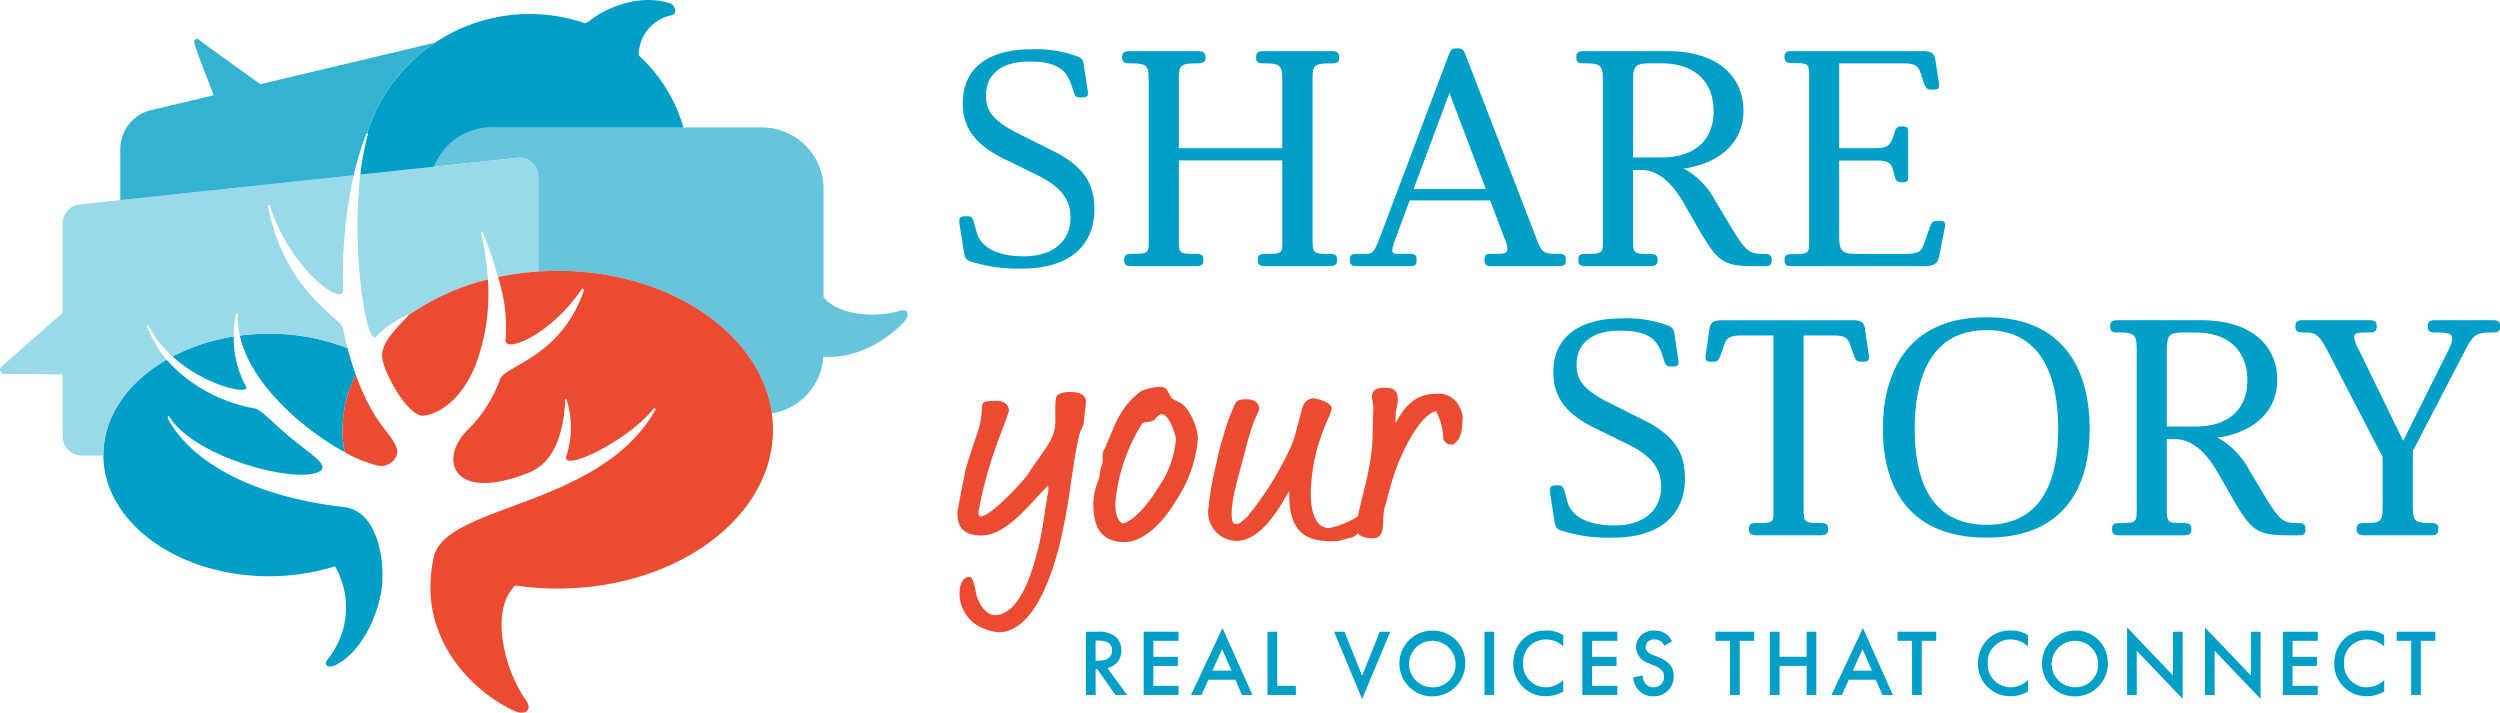 <svg id="logo_sys" xmlns="http://www.w3.org/2000/svg" xmlns:xlink="http://www.w3.org/1999/xlink" width="267.693" height="76.316" viewBox="0 0 267.693 76.316">
  <defs>
    <clipPath id="clip-path">
      <rect id="Rectangle_2291" data-name="Rectangle 2291" width="267.694" height="76.316" fill="none"/>
    </clipPath>
  </defs>
  <g id="Group_232" data-name="Group 232" clip-path="url(#clip-path)">
    <path id="Path_949" data-name="Path 949" d="M250.308,144.912a3.035,3.035,0,0,1,1.788.4,1.89,1.89,0,0,1,.8,1.595,1.858,1.858,0,0,1-1.5,1.889l2.113,2.895h-1.249l-1.94-2.773h-.183v2.773H249.1v-6.774Zm-.173,3.107h.325c.284,0,1.442-.03,1.442-1.107,0-.955-.9-1.046-1.412-1.046h-.356Z" transform="translate(-132.822 -77.269)" fill="#009fc7"/>
    <path id="Path_950" data-name="Path 950" d="M266.087,145.886h-2.7V147.6h2.621v.975h-2.621v2.133h2.7v.975h-3.738v-6.774h3.738Z" transform="translate(-139.887 -77.268)" fill="#009fc7"/>
    <path id="Path_951" data-name="Path 951" d="M277.96,149.6h-2.895l-.741,1.635h-1.118l3.372-7.17,3.209,7.17h-1.117Zm-.416-.975-1.005-2.3-1.046,2.3Z" transform="translate(-145.677 -76.815)" fill="#009fc7"/>
    <path id="Path_952" data-name="Path 952" d="M291.8,144.911v5.8h1.991v.975h-3.027v-6.774Z" transform="translate(-155.039 -77.268)" fill="#009fc7"/>
    <path id="Path_953" data-name="Path 953" d="M307.135,144.911l1.889,4.723,1.889-4.723h1.117l-3.006,7.211-3.006-7.211Z" transform="translate(-163.172 -77.268)" fill="#009fc7"/>
    <path id="Path_954" data-name="Path 954" d="M328.057,148.164a3.525,3.525,0,1,1-3.525-3.514,3.437,3.437,0,0,1,3.525,3.514m-1.036,0a2.489,2.489,0,1,0-2.488,2.559,2.425,2.425,0,0,0,2.488-2.559" transform="translate(-171.165 -77.129)" fill="#009fc7"/>
    <rect id="Rectangle_2290" data-name="Rectangle 2290" width="1.036" height="6.774" transform="translate(158.954 67.643)" fill="#009fc7"/>
    <path id="Path_955" data-name="Path 955" d="M352.5,146.356a2.64,2.64,0,0,0-1.838-.752,2.419,2.419,0,0,0-2.468,2.579,2.446,2.446,0,0,0,2.478,2.539,2.687,2.687,0,0,0,1.828-.782v1.229a3.7,3.7,0,0,1-1.859.508,3.394,3.394,0,0,1-2.4-.935,3.321,3.321,0,0,1-1.087-2.559,3.546,3.546,0,0,1,1.087-2.651,3.355,3.355,0,0,1,2.448-.883,3.22,3.22,0,0,1,1.808.487Z" transform="translate(-185.11 -77.129)" fill="#009fc7"/>
    <path id="Path_956" data-name="Path 956" d="M366.717,145.886h-2.7V147.6h2.621v.975h-2.621v2.133h2.7v.975h-3.738v-6.774h3.738Z" transform="translate(-193.544 -77.268)" fill="#009fc7"/>
    <path id="Path_957" data-name="Path 957" d="M377.951,146.275a1.049,1.049,0,0,0-1.036-.67.84.84,0,0,0-.955.813c0,.2.071.559.731.822l.681.274c1.25.508,1.595,1.219,1.595,1.991a2.088,2.088,0,0,1-2.184,2.174,1.983,1.983,0,0,1-1.595-.681,2.195,2.195,0,0,1-.569-1.321l1.026-.223a1.46,1.46,0,0,0,.285.863,1.068,1.068,0,0,0,.883.406,1.088,1.088,0,0,0,1.117-1.138c0-.69-.528-.975-.975-1.158l-.65-.274a1.911,1.911,0,0,1-1.381-1.717,1.829,1.829,0,0,1,1.981-1.787,2,2,0,0,1,1.361.457,2.3,2.3,0,0,1,.518.681Z" transform="translate(-199.751 -77.129)" fill="#009fc7"/>
    <path id="Path_958" data-name="Path 958" d="M396.117,145.886v5.8h-1.036v-5.8h-1.554v-.975h4.144v.975Z" transform="translate(-209.833 -77.268)" fill="#009fc7"/>
    <path id="Path_959" data-name="Path 959" d="M407.03,147.592h2.9v-2.681h1.036v6.775h-1.036v-3.118h-2.9v3.118h-1.036v-6.775h1.036Z" transform="translate(-216.48 -77.268)" fill="#009fc7"/>
    <path id="Path_960" data-name="Path 960" d="M424.867,149.6h-2.895l-.741,1.635h-1.117l3.372-7.17,3.209,7.17h-1.117Zm-.416-.975-1.005-2.3-1.046,2.3Z" transform="translate(-224.009 -76.815)" fill="#009fc7"/>
    <path id="Path_961" data-name="Path 961" d="M437.87,145.886v5.8h-1.036v-5.8H435.28v-.975h4.144v.975Z" transform="translate(-232.096 -77.268)" fill="#009fc7"/>
    <path id="Path_962" data-name="Path 962" d="M459.094,146.356a2.64,2.64,0,0,0-1.838-.752,2.419,2.419,0,0,0-2.468,2.579,2.445,2.445,0,0,0,2.478,2.539,2.687,2.687,0,0,0,1.828-.782v1.229a3.7,3.7,0,0,1-1.859.508,3.394,3.394,0,0,1-2.4-.935,3.321,3.321,0,0,1-1.087-2.559,3.546,3.546,0,0,1,1.087-2.651,3.355,3.355,0,0,1,2.448-.883,3.22,3.22,0,0,1,1.808.487Z" transform="translate(-241.945 -77.129)" fill="#009fc7"/>
    <path id="Path_963" data-name="Path 963" d="M475.465,148.164a3.525,3.525,0,1,1-3.525-3.514,3.437,3.437,0,0,1,3.525,3.514m-1.036,0a2.489,2.489,0,1,0-2.488,2.559,2.425,2.425,0,0,0,2.488-2.559" transform="translate(-249.764 -77.129)" fill="#009fc7"/>
    <path id="Path_964" data-name="Path 964" d="M487.934,151.163v-7.231l4.916,5.149v-4.692h1.036v7.19l-4.916-5.149v4.733Z" transform="translate(-260.171 -76.746)" fill="#009fc7"/>
    <path id="Path_965" data-name="Path 965" d="M505.8,151.163v-7.231l4.916,5.149v-4.692h1.036v7.19l-4.916-5.149v4.733Z" transform="translate(-269.696 -76.746)" fill="#009fc7"/>
    <path id="Path_966" data-name="Path 966" d="M527.4,145.886h-2.7V147.6h2.621v.975H524.7v2.133h2.7v.975h-3.738v-6.774H527.4Z" transform="translate(-279.221 -77.268)" fill="#009fc7"/>
    <path id="Path_967" data-name="Path 967" d="M540.816,146.356a2.64,2.64,0,0,0-1.838-.752,2.419,2.419,0,0,0-2.468,2.579,2.445,2.445,0,0,0,2.478,2.539,2.687,2.687,0,0,0,1.828-.782v1.229a3.7,3.7,0,0,1-1.859.508,3.394,3.394,0,0,1-2.4-.935,3.321,3.321,0,0,1-1.087-2.559,3.546,3.546,0,0,1,1.087-2.651,3.356,3.356,0,0,1,2.448-.883,3.22,3.22,0,0,1,1.808.487Z" transform="translate(-285.52 -77.129)" fill="#009fc7"/>
    <path id="Path_968" data-name="Path 968" d="M552.359,145.886v5.8h-1.036v-5.8h-1.554v-.975h4.144v.975Z" transform="translate(-293.142 -77.268)" fill="#009fc7"/>
    <path id="Path_969" data-name="Path 969" d="M220.065,29.956c-.07-.544.035-.768.675-.768h.177c.462,0,.568.16.746.8l.248.928c.5,1.791,2.52,2.558,5.041,2.558,3.3,0,5.006-1.759,5.006-4.125,0-1.919-.923-3.294-3.763-4.669l-3.266-1.6c-3.408-1.631-4.508-3.582-4.508-6.012,0-4.19,3.372-5.756,7.242-5.756a12.836,12.836,0,0,1,5.041.767.924.924,0,0,1,.675.9l.426,2.782c.071.544-.036.7-.568.7h-.142c-.533,0-.639-.064-.817-.64l-.213-.672c-.6-1.791-1.739-2.526-4.579-2.526-2.734,0-4.58,1.216-4.58,3.646,0,1.471.533,2.654,3.656,4.157l3.124,1.567c3.55,1.695,4.828,3.518,4.828,6.46,0,3.934-2.769,6.332-7.667,6.332a16.623,16.623,0,0,1-5.609-.767c-.5-.192-.568-.384-.675-.864Z" transform="translate(-117.331 -6.031)" fill="#009fc7"/>
    <path id="Path_970" data-name="Path 970" d="M258.383,34.748c-.5,0-.746-.16-.746-.576v-.16c0-.383.142-.576.746-.576h.142c1.633,0,1.739-.064,1.739-1.343V15.048c0-1.7-.071-2.015-1.881-2.015H258.2c-.6,0-.781-.192-.781-.576V12.3c0-.415.284-.575.781-.575h7.349c.5,0,.781.16.781.575v.16c0,.384-.178.576-.781.576h-.142c-1.633,0-1.882.192-1.917,1.376v7.707h11.076V15.048c0-1.7-.071-2.015-1.882-2.015h-.141c-.639,0-.781-.192-.781-.576V12.3c0-.415.248-.575.781-.575H279.9c.5,0,.745.16.745.575v.16c0,.384-.142.576-.745.576h-.177c-1.633,0-1.882.192-1.917,1.376V32.093c0,1.279.213,1.343,1.7,1.343h.142c.639,0,.781.192.781.576v.16c0,.415-.284.576-.781.576h-6.958c-.461,0-.745-.16-.745-.576v-.16c0-.383.177-.576.745-.576h.178c1.42,0,1.669-.032,1.7-.9V23.427H263.495v9.018c.035.959.32.991,1.668.991h.142c.639,0,.817.192.817.576v.16c0,.415-.284.576-.817.576Z" transform="translate(-137.261 -6.25)" fill="#009fc7"/>
    <path id="Path_971" data-name="Path 971" d="M324.753,34.418c-.426,0-.675-.16-.675-.544v-.192c0-.448.177-.576.675-.576h.816c.6,0,.958-.1.958-.544a2.586,2.586,0,0,0-.248-.96l-1.6-4.221h-8.626l-1.6,4.349c-.462,1.279-.248,1.375.355,1.375h1.349c.426,0,.639.16.639.512v.256c0,.352-.142.544-.639.544h-5.786c-.461,0-.71-.16-.71-.544V33.65c0-.351.177-.543.71-.543h.994c.674,0,.887-.16,1.42-1.535l7.49-19.86c.178-.415.284-.608.781-.608h.177c.462,0,.6.16.781.608l7.562,19.6c.6,1.631.781,1.791,2.237,1.791h.284c.461,0,.674.16.674.543v.224c0,.352-.141.544-.674.544Zm-8.272-8.251h7.738l-3.9-10.3Z" transform="translate(-165.117 -5.921)" fill="#009fc7"/>
    <path id="Path_972" data-name="Path 972" d="M371.33,11.722c5.5,0,8.165,2.782,8.165,6.4,0,3.454-2.662,5.66-6.389,6.172a8.472,8.472,0,0,1,3.408,3.518l.816,1.343c2.413,4.094,2.591,4.286,4.473,4.286.532,0,.71.192.71.608v.127c0,.448-.178.576-.817.576h-.816c-3.8,0-4.153-.415-6.709-4.893L373.105,28c-1.1-1.919-2.592-3.549-4.58-3.549h-.852v7.643c0,1.279.177,1.343,1.668,1.343h.142c.639,0,.816.192.816.575v.16c0,.416-.283.576-.816.576h-6.922c-.5,0-.746-.16-.746-.576v-.16c0-.383.142-.575.746-.575h.142c1.917,0,1.739-.128,1.739-2.175V15.08c0-1.695-.071-2.047-1.881-2.047h-.178c-.6,0-.781-.192-.781-.576V12.3c0-.416.284-.576.781-.576Zm-3.656,11.385h3.053c3.585,0,5.573-1.887,5.573-4.957,0-2.974-1.846-5.117-5.573-5.117h-1.172c-1.739,0-1.881.32-1.881,2.079Z" transform="translate(-192.81 -6.25)" fill="#009fc7"/>
    <path id="Path_973" data-name="Path 973" d="M410.067,34.748c-.5,0-.71-.16-.71-.576v-.128c0-.415.177-.576.71-.576h.248c1.491,0,1.668-.128,1.668-1.088V14.056c0-.96-.213-1.055-1.668-1.055h-.248c-.426,0-.71-.16-.71-.576V12.3c0-.384.177-.575.71-.575h14.164c.923,0,1.172.319,1.278.927l.39,2.591c.071.384-.07.608-.5.608h-.32c-.426,0-.568-.128-.781-.64l-.391-1.216c-.284-.736-.6-.96-1.881-.96h-6.816v9.083h3.728c1.42,0,1.775-.224,2.13-1.471l.071-.16c.106-.575.355-.7.745-.7h.142c.461,0,.568.16.568.64v4.765c0,.415-.071.576-.533.576h-.142c-.461,0-.639-.128-.78-.671l-.036-.16c-.284-1.375-.639-1.5-2.094-1.5h-3.8v8.251c.036,1.663.391,1.759,2.378,1.759h4.438c1.6,0,1.953-.16,2.272-1.119l.639-1.791c.177-.512.32-.64.816-.64h.32c.426,0,.532.224.461.64l-.568,2.878c-.177,1.12-.5,1.343-1.952,1.343Z" transform="translate(-218.273 -6.25)" fill="#009fc7"/>
    <path id="Path_974" data-name="Path 974" d="M355.547,91.692c-.07-.544.035-.768.675-.768h.177c.462,0,.568.16.746.8l.248.928c.5,1.791,2.52,2.558,5.041,2.558,3.3,0,5.005-1.759,5.005-4.125,0-1.919-.923-3.294-3.763-4.669l-3.266-1.6C357,83.184,355.9,81.234,355.9,78.8c0-4.19,3.372-5.756,7.242-5.756a12.839,12.839,0,0,1,5.041.767.925.925,0,0,1,.675.9l.426,2.782c.071.544-.036.7-.568.7h-.142c-.532,0-.639-.064-.816-.64l-.213-.672c-.6-1.791-1.739-2.526-4.579-2.526-2.733,0-4.58,1.216-4.58,3.646,0,1.471.533,2.654,3.657,4.157l3.123,1.567c3.55,1.695,4.828,3.518,4.828,6.46,0,3.934-2.769,6.332-7.668,6.332a16.6,16.6,0,0,1-5.608-.768c-.5-.191-.568-.383-.675-.863Z" transform="translate(-189.571 -38.949)" fill="#009fc7"/>
    <path id="Path_975" data-name="Path 975" d="M396.622,96.483c-.462,0-.745-.16-.745-.576v-.16c0-.383.142-.576.745-.576h.177c1.42,0,1.668-.032,1.7-.9V75.088h-3.727c-.994.064-1.314.32-1.526.96l-.426,1.215c-.213.512-.319.64-.745.64h-.32c-.461,0-.568-.224-.533-.607l.426-2.91c.106-.608.319-.928,1.278-.928h14.093c.959,0,1.207.32,1.279.928l.426,2.91c.035.384-.071.607-.533.607h-.284c-.462,0-.568-.127-.781-.64l-.426-1.215c-.249-.735-.6-.96-1.846-.96h-3.124V93.829c0,1.279.213,1.343,1.7,1.343h.141c.639,0,.781.192.781.576v.16c0,.415-.284.576-.781.576Z" transform="translate(-208.602 -39.168)" fill="#009fc7"/>
    <path id="Path_976" data-name="Path 976" d="M443.016,96.374c-8.875,0-11.111-6.108-11.111-11.641,0-5.5,2.236-11.961,11.111-11.961,8.911,0,11.04,6.492,11.04,11.961,0,5.5-2.165,11.641-11.04,11.641m0-1.375c6.283,0,7.668-5.341,7.668-10.266s-1.384-10.585-7.668-10.585-7.7,5.629-7.7,10.585S436.733,95,443.016,95" transform="translate(-230.296 -38.803)" fill="#009fc7"/>
    <path id="Path_977" data-name="Path 977" d="M493.775,73.457c5.5,0,8.165,2.783,8.165,6.4,0,3.454-2.663,5.66-6.389,6.172a8.472,8.472,0,0,1,3.408,3.518l.816,1.343c2.413,4.094,2.591,4.286,4.473,4.286.532,0,.71.192.71.608v.127c0,.448-.177.576-.816.576h-.816c-3.8,0-4.153-.415-6.709-4.893l-1.065-1.855c-1.1-1.919-2.592-3.549-4.58-3.549h-.852v7.643c0,1.279.177,1.343,1.668,1.343h.142c.639,0,.817.192.817.575v.16c0,.416-.284.576-.817.576h-6.922c-.5,0-.746-.16-.746-.576v-.16c0-.383.142-.575.746-.575h.142c1.917,0,1.739-.128,1.739-2.175V76.816c0-1.695-.071-2.047-1.881-2.047h-.178c-.6,0-.781-.192-.781-.576v-.16c0-.416.284-.576.781-.576Zm-3.656,11.385h3.053c3.585,0,5.573-1.887,5.573-4.957,0-2.974-1.846-5.117-5.573-5.117H492c-1.739,0-1.881.32-1.881,2.079Z" transform="translate(-258.099 -39.168)" fill="#009fc7"/>
    <path id="Path_978" data-name="Path 978" d="M533.869,96.483c-.462,0-.746-.16-.746-.576v-.16c0-.383.142-.576.746-.576h.177c1.775,0,1.846-.224,1.846-1.983V88.1l-5.858-11.289c-.958-1.823-1.313-2.047-2.556-2.047h-.142c-.6,0-.781-.192-.781-.576v-.16c0-.415.283-.576.781-.576h7.171c.461,0,.745.16.745.576v.16c0,.384-.213.576-.674.576H534.4c-1.065,0-1.562.032-1.562.512a4.342,4.342,0,0,0,.568,1.472l4.686,9.626,4.792-9.626a3.276,3.276,0,0,0,.462-1.343c0-.544-.568-.64-1.81-.64h-.107c-.5,0-.709-.192-.709-.576v-.16c0-.415.284-.576.745-.576h6.248c.5,0,.746.16.746.576v.16c0,.384-.142.576-.746.576h-.142c-1.739,0-1.988.288-2.911,2.047l-5.538,10.65v5.692c0,1.695.071,2.015,1.811,2.015h.177c.568,0,.745.192.745.576v.16c0,.415-.249.576-.745.576Z" transform="translate(-280.765 -39.168)" fill="#009fc7"/>
    <path id="Path_979" data-name="Path 979" d="M233.113,93.351c-.038.307-.34.716-.416,1.022-.6,2.521-.869,5.212-1.323,7.869-.189,1.159-.217,1.209-.557,2.879-.227,1.022-2.156,10.526-6.806,10.526a5.9,5.9,0,0,1-1.512-.374,4.026,4.026,0,0,1-2.647-4.02c0-.34.189-1.532,1.059-1.532.454,0,.643,1.5.718,1.874.038.17.718,2.282,2.08,2.214,3.063-.136,4.386-6.473,4.727-7.869.492-2.487.482-3.083.935-5.535l-.038-.477c-1.853,1.806-4.386,5.348-7.147,5.348-1.928,0-2.571-.92-2.571-2.419,0-.239.643-3.508.907-4.735.226-.817.794-2.555,1.21-3.747,1.134-3.236-.416-3.508,2.117-3.508.794,0,1.286.477,1.286,1.022,0,.273-1.021,2.759-1.512,4.224a44.505,44.505,0,0,0-1.74,6.54c0,.273-.037.579.227.579,1.134,0,4.726-3.952,5.1-4.565.87-1.465,2.534-3.27,2.8-4.7.227-1.022-.038-2.418.19-3.508.151-.409.907-.545,1.4-.545.642,0,1.777.068,1.777,1.055,0,.239-.151,1.465-.265,2.385" transform="translate(-117.1 -47.941)" fill="#eb4b30"/>
    <path id="Path_980" data-name="Path 980" d="M259.646,100.937c-1.4,2.385-3.517,4.428-5.483,4.428-2.987,0-3.365-2.317-3.365-4.054a7.387,7.387,0,0,1,.529-2.555c.265-.716.113-.954.416-1.737.151-.409-.076-1.09.189-1.5.983-1.941,1.4-4.428,4.008-6.336a6.49,6.49,0,0,1,1.928-.443c.908,0,.833.511,1.324,1.226a5.52,5.52,0,0,0,.87.443c1.134.647,1.929,2.827,1.929,3.883a13.973,13.973,0,0,1-2.344,6.643M258.1,91.672c-.3,0-.642.512-.794.613-.453.273-.945.2-1.248.34a19.154,19.154,0,0,0-2.911,8.653c0,.443.037,1.669.794,2.112,1.172-.307,2.608-1.908,3.781-3.816a10.67,10.67,0,0,0,1.929-5.28c0-.17-.644-2.623-1.551-2.623" transform="translate(-133.728 -47.318)" fill="#eb4b30"/>
    <path id="Path_981" data-name="Path 981" d="M293.644,105.438a5.322,5.322,0,0,1-1.021.784c-.454.136-1.059.273-1.513.408a4.8,4.8,0,0,1-.983.035c-3.554,0-4.386-2.214-4.311-5.348-.492.647-2.609,5.212-5.558,5.314a3.091,3.091,0,0,1-3.138-3.1,32.764,32.764,0,0,1,.907-5.246,24.62,24.62,0,0,1,.756-2.963,21.733,21.733,0,0,1,1.248-3.407c.189-.409.756-.443,1.21-.443.87,0,1.361.409,1.361,1.056-.037.2-.68,1.465-.832,2.078-.567,1.737-.945,3.474-1.436,5.212-.265.988-1.059,4.02-.492,4.94.681.239.87-.272,1.4-.613.151-.136.416-.613.681-.851a35.322,35.322,0,0,0,4.121-6.847c.492-1.158.794-2.861,1.248-4.292a1.427,1.427,0,0,1,.983-.784c.6,0,2.08.477,2.08,1.056-.038.92-2.042,3.577-2.231,8.856-.038.749-.038,3.918,1.928,3.986a9.259,9.259,0,0,0,2.836-1.09,9.507,9.507,0,0,1,2.118-1.022c.265,0,.378.375.265.613a5.323,5.323,0,0,1-1.626,1.669" transform="translate(-147.763 -48.719)" fill="#eb4b30"/>
    <path id="Path_982" data-name="Path 982" d="M322.444,93.254a3.182,3.182,0,0,1-.34,1.158,4.45,4.45,0,0,1-.529.613h-.6c-.265-.17-.53-.409-.53-.681a6.413,6.413,0,0,0-.794-2.9c-1.1.306-2.155,1.941-2.5,2.521a21.238,21.238,0,0,0-2.269,5.246c-.189.579-.454,1.737-.756,2.725-.3,1.431.265,3.134-1.286,3.134-.718,0-1.7-.2-1.7-1.056,0-1.908,1.74-6.1,1.74-10.185l.076-2.793c0-.579-.492-1.465.3-1.942a2.847,2.847,0,0,1,1.1-.136c1.929,0,.983,2.282.983,2.793v1.022c1.021-2.01,2.269-3.168,4.348-3.168a2.469,2.469,0,0,1,2.155.851,3.257,3.257,0,0,1,.681,1.669c0,.136-.038.682-.076,1.124" transform="translate(-165.902 -47.435)" fill="#eb4b30"/>
    <path id="Path_983" data-name="Path 983" d="M149.445,48.862c-2.453.776-6.56.538-8.145-1.467V35.823a6.593,6.593,0,0,0-6.592-6.592H105.752a6.589,6.589,0,0,0-6.139,4.2l8.864-.943a2.049,2.049,0,0,1,2.266,2.038V44.663c.689-.046,1.385-.073,2.089-.073,11.933,0,21.747,6.692,22.929,15.267a6.587,6.587,0,0,0,5.517-6.079c3.886.314,7.4-2.264,8.777-3.89.443-.525.343-1.327-.611-1.026" transform="translate(-53.115 -15.586)" fill="#66c5dd" fill-rule="evenodd"/>
    <path id="Path_984" data-name="Path 984" d="M38.327,76.749a24.216,24.216,0,0,1,3.132-.206,22.927,22.927,0,0,1,8.4,1.555c.217.828.507,1.808.882,2.848a13.06,13.06,0,0,0-1.424,5.879,12.726,12.726,0,0,0,.229,2.4C45.281,86.894,39.5,82.063,38.327,76.749m9.442,34.612c-.558.676-.021,1.048.773.676,2.487-1.167,4.456-4.723,4.976-8.2A12.971,12.971,0,0,0,53.4,100.1h0c-.043-.236-.1-.475-.154-.714-.014-.042-.026-.084-.041-.126l.009-.007c-.512-1.969-1.609-3.888-3.689-4.132-12.175-1.426-17.253-6.31-18.9-9.484-.094-.181.045-.367.153-.195,2.8,4.486,13.969,7.295,16.165,5.8.96-.654-1.174-1.881-3.3-3.66-1.587-1.325-3.055-2.891-3.665-3.024a16.6,16.6,0,0,1-9.506-5.22c-4.115,2.378-6.759,6.059-6.759,10.194,0,7.172,7.945,12.986,17.745,12.986a23.353,23.353,0,0,0,7.052-1.068,8.817,8.817,0,0,1-.742,9.913m-10.1-34.518a21.3,21.3,0,0,0-6.553,2.137c3.638,3.3,8.521,4.18,7.861,3.19a10.672,10.672,0,0,1-1.307-5.326" transform="translate(-12.644 -40.814)" fill="#009fc7" fill-rule="evenodd"/>
    <path id="Path_985" data-name="Path 985" d="M38.587,37.989,55.363,36.2a2.05,2.05,0,0,1,2.266,2.038V48.374a30.345,30.345,0,0,0-4.3.595,44.252,44.252,0,0,0-1.648-4.816.089.089,0,0,0-.167.058,30.586,30.586,0,0,1,.727,5.016A25.424,25.424,0,0,0,43.69,53.1a.067.067,0,0,0-.1-.065,10.943,10.943,0,0,0-3.312,2.3c-1.046,1.1-2.67-9-1.694-17.352M17.828,57.82a12.7,12.7,0,0,1-2.105-3.609c-.034-.09.113-.144.158-.059a11.873,11.873,0,0,0,2.593,3.311,21.3,21.3,0,0,1,6.553-2.136,11.62,11.62,0,0,1,.257-2.431c.024-.111.2-.1.191.015a8.684,8.684,0,0,0,.208,2.322,24.227,24.227,0,0,1,3.132-.205,22.925,22.925,0,0,1,8.4,1.554c-.266-1.015-.423-1.8-.484-2.159-.174-1.027-6.311-3.957-8.042-13.065A.112.112,0,0,1,28.9,41.3c2.15,6.853,7.913,10.976,7.845,9.018a49.063,49.063,0,0,1,1.139-12.257L8.543,41.185A2.049,2.049,0,0,0,6.71,43.222v9.562L.272,58.457a.465.465,0,0,0,.168.886l6.27.035v6.656a2.05,2.05,0,0,0,2.049,2.05h2.312c0-.023,0-.046,0-.07,0-4.135,2.644-7.816,6.759-10.194" transform="translate(0 -19.298)" fill="#99d9e9"/>
    <path id="Path_986" data-name="Path 986" d="M83.474,14.381a28.58,28.58,0,0,0-.81,4.309l7.912-.842a6.588,6.588,0,0,1,6.139-4.2h20.542a16.7,16.7,0,0,0-4.793-7.716,4.394,4.394,0,0,1,3.52-4.3c.675-.187.367-1.1-.165-1.274-3.752-1.208-7.56.971-8.568,1.843a5.661,5.661,0,0,1-.5.3A18.25,18.25,0,0,0,83.384,14.272a.086.086,0,0,1,.091.11" transform="translate(-44.077 0)" fill="#009fc7" fill-rule="evenodd"/>
    <path id="Path_987" data-name="Path 987" d="M53.943,19.078a.079.079,0,0,1,.081-.052A18.149,18.149,0,0,1,61.2,9.391c.035-.024.073-.045.108-.069L42.585,13.771C40.15,12,36.755,9.6,35.986,8.979a.3.3,0,0,0-.459.342c.227.995,1.533,4.139,2.062,5.636L30.9,16.546a4.3,4.3,0,0,0-3.3,4.18v5.453l25-2.66a31.38,31.38,0,0,1,1.337-4.442" transform="translate(-14.718 -4.754)" fill="#33b2d2"/>
    <path id="Path_988" data-name="Path 988" d="M85.577,66.927a25.46,25.46,0,0,1,8.553-3.873,21.543,21.543,0,0,1-1.25,8.976C91.455,75.8,88.94,77.5,87.191,77.638c-1.045.084-2.545-2.008-3.176-3.192S82.63,71.8,82.849,70.753s.93-1.919,2.71-3.775a.064.064,0,0,0,.018-.05M78.792,81.544a13.34,13.34,0,0,0,3.4,1.4,1.776,1.776,0,0,0,2.233-1.265c.143-1.108-1.392-2.379-2.559-4.341a23.889,23.889,0,0,1-1.881-4.083,13.087,13.087,0,0,0-1.42,5.889,12.743,12.743,0,0,0,.233,2.4m22.815-19.41a30.738,30.738,0,0,0-6.388.667,17.824,17.824,0,0,1,.8,6.687c-.221,1.537,4.736-.389,8.133-5.366a.136.136,0,0,1,.241.12c-2.439,7.171-8.456,8.025-8.963,9.5a14.632,14.632,0,0,1-3.45,5.4c-3.149,3.078-1.773,7.891,6.5,4.608,1.948-.773,3.664-2.74,3.939-7.848a.061.061,0,0,1,.12-.015,9.853,9.853,0,0,1,0,6.029c-.693,1.913,6.572-1.531,9.314-5.02.088-.112.278,0,.208.126-6.03,10.658-22.886,10.055-23.783,15.994h0c-1.839,9.063,5.033,14.668,8.844,16.3.879.377,1.876-.089,1.059-1.241-2.3-3.237-3.9-9.617-1.116-12.257a31.066,31.066,0,0,0,4.537.33c12.729,0,23.048-7.615,23.048-17.008s-10.319-17.009-23.048-17.009" transform="translate(-41.888 -33.13)" fill="#eb4b30" fill-rule="evenodd"/>
  </g>
</svg>
